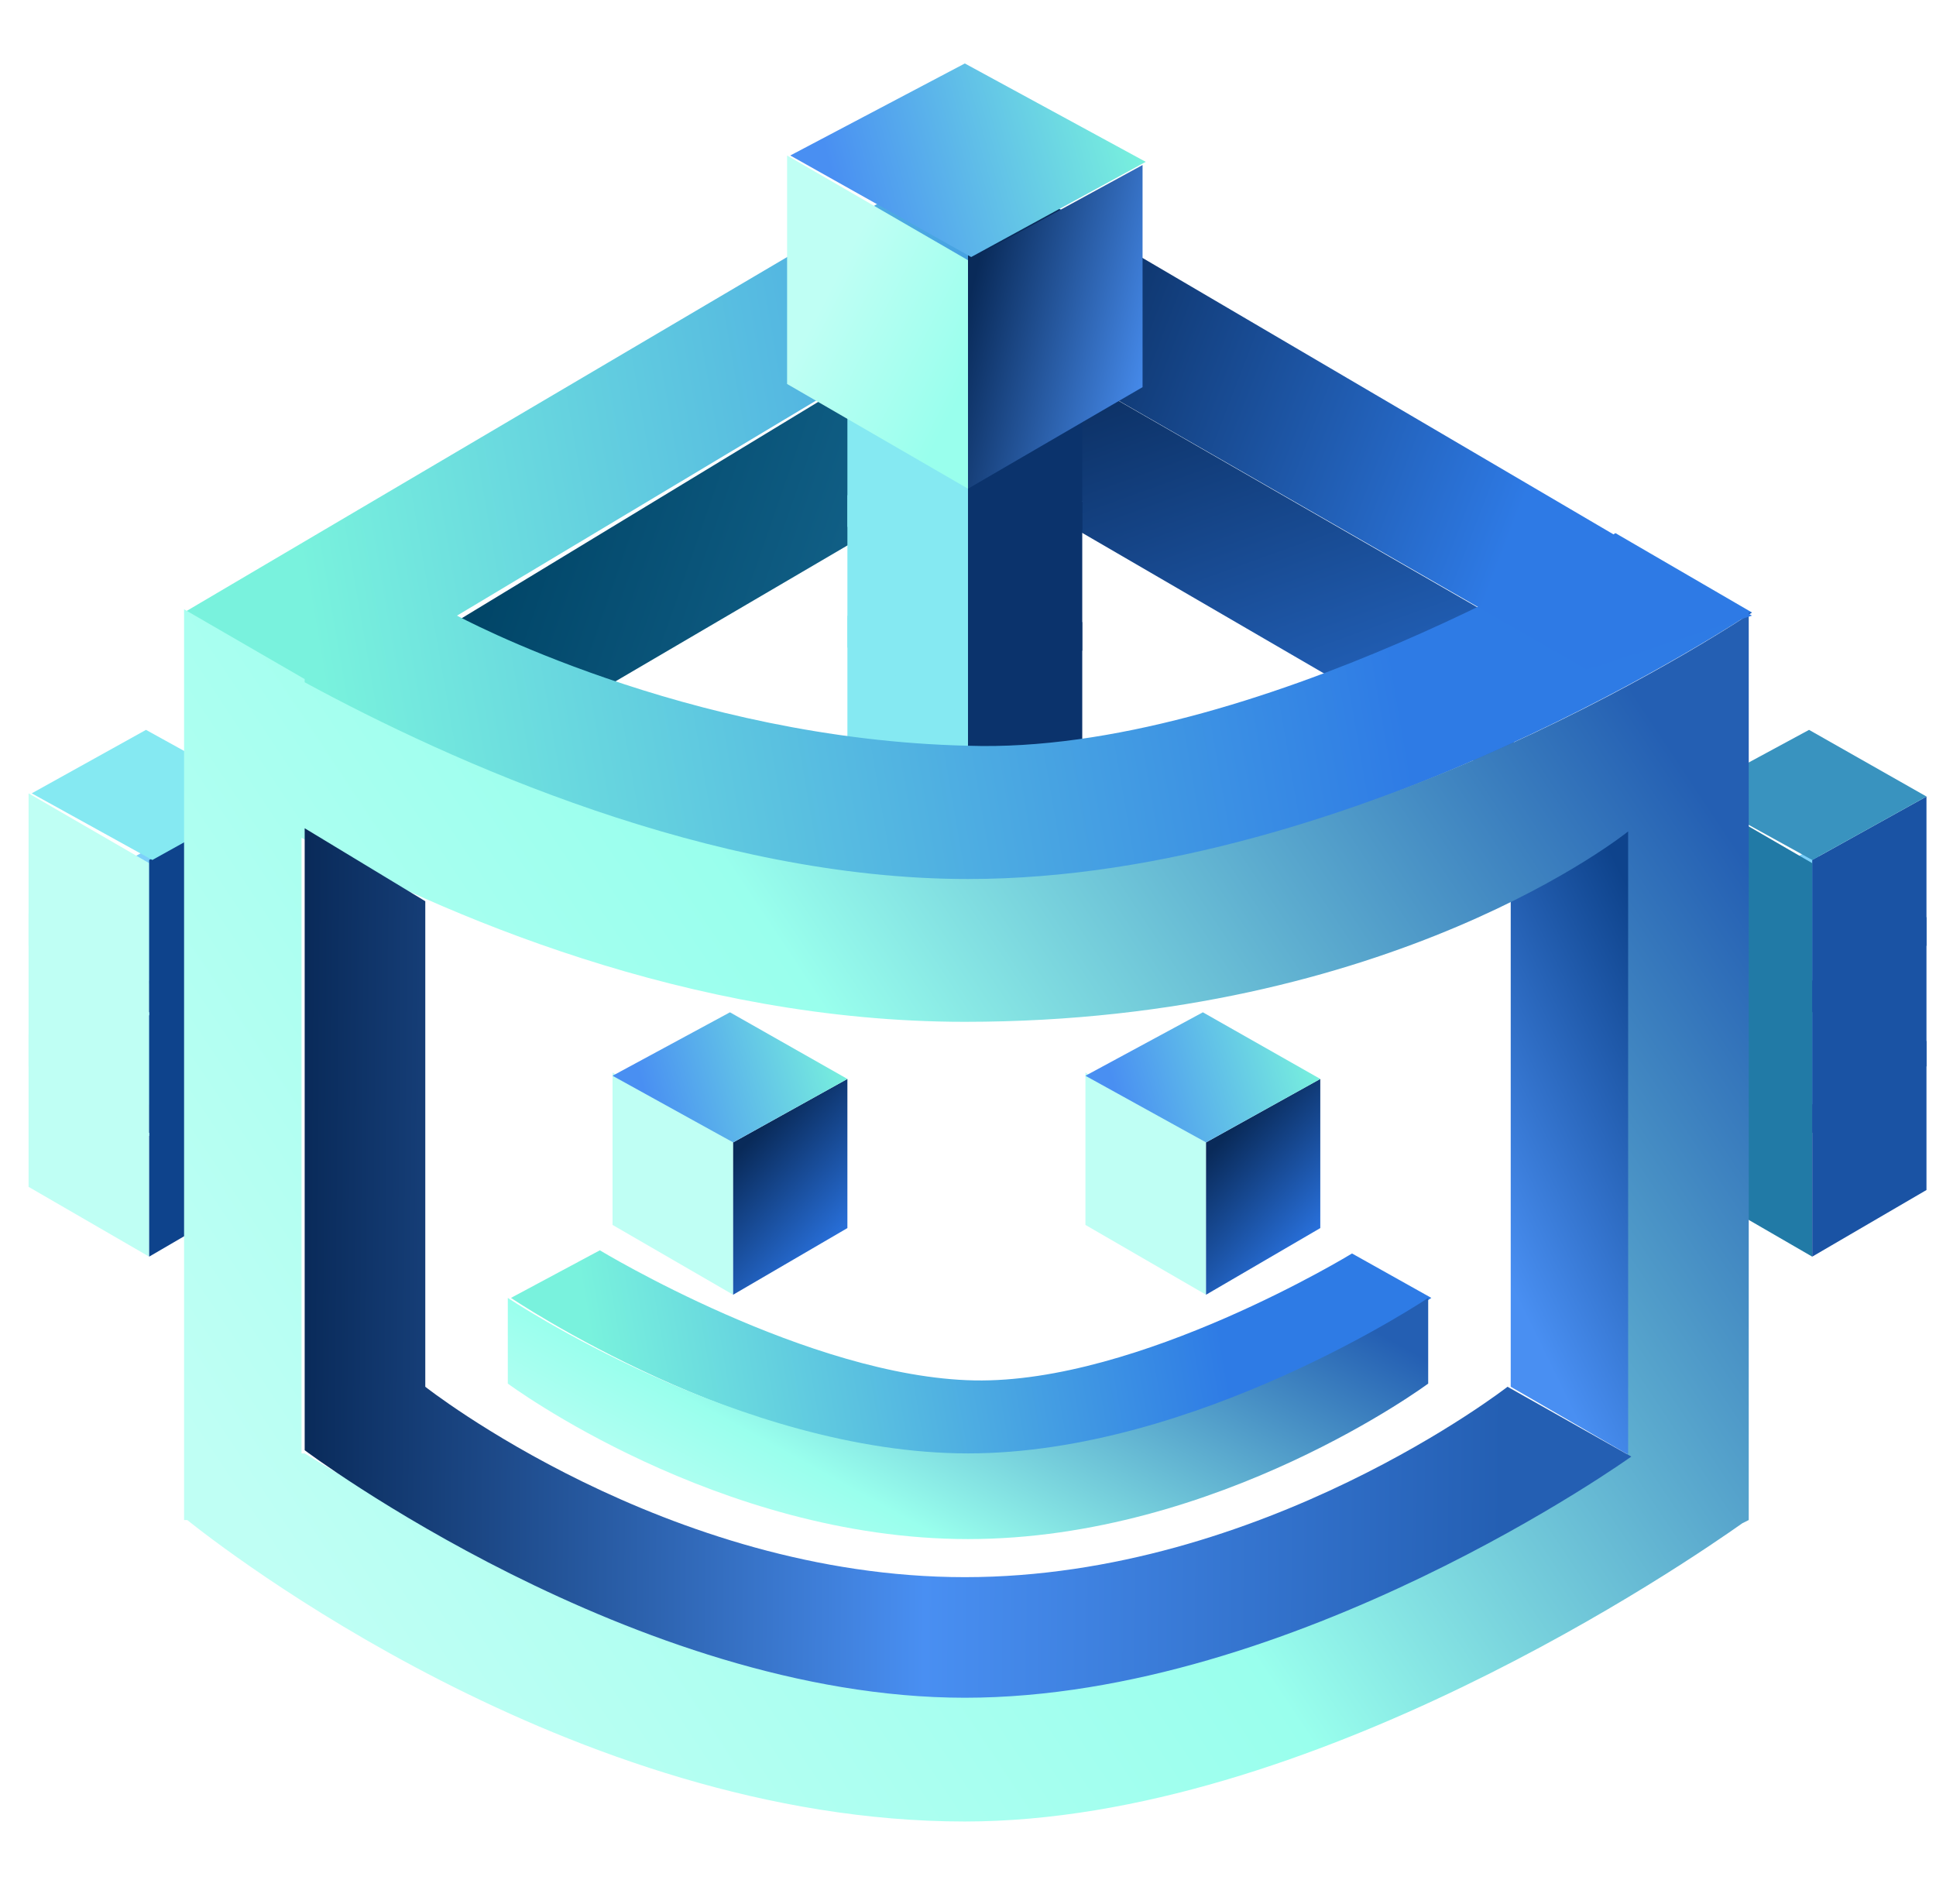 <?xml version="1.0" encoding="utf-8"?>
<!-- Generator: Adobe Illustrator 25.3.1, SVG Export Plug-In . SVG Version: 6.00 Build 0)  -->
<svg version="1.1" id="Layer_1" xmlns="http://www.w3.org/2000/svg" xmlns:xlink="http://www.w3.org/1999/xlink" x="0px" y="0px"
	 viewBox="0 0 61 60" style="enable-background:new 0 0 61 60;" xml:space="preserve">
<style type="text/css">
	.st0{fill-rule:evenodd;clip-rule:evenodd;fill:url(#SVGID_1_);}
	.st1{fill-rule:evenodd;clip-rule:evenodd;fill:url(#SVGID_2_);}
	.st2{fill:url(#SVGID_3_);}
	.st3{fill:#BFFFF4;}
	.st4{fill-rule:evenodd;clip-rule:evenodd;fill:url(#SVGID_4_);}
	.st5{fill:url(#SVGID_5_);}
	.st6{fill-rule:evenodd;clip-rule:evenodd;fill:url(#SVGID_6_);}
	.st7{fill:url(#SVGID_7_);}
	.st8{fill-rule:evenodd;clip-rule:evenodd;fill:#0E438C;}
	.st9{fill:#7DD0FA;}
	.st10{fill:#85E9F2;}
	.st11{fill:#217AA6;}
	.st12{fill-rule:evenodd;clip-rule:evenodd;fill:#1A53A4;}
	.st13{fill:#3993BF;}
	.st14{fill-rule:evenodd;clip-rule:evenodd;fill:#0B336C;}
	.st15{fill:url(#SVGID_8_);}
	.st16{fill:url(#SVGID_9_);}
	.st17{fill-rule:evenodd;clip-rule:evenodd;fill:url(#SVGID_10_);}
	.st18{fill-rule:evenodd;clip-rule:evenodd;fill:url(#SVGID_11_);}
	.st19{fill:url(#SVGID_12_);}
	.st20{fill:url(#SVGID_13_);}
	.st21{fill:url(#SVGID_14_);}
	.st22{fill:url(#SVGID_15_);}
	.st23{fill-rule:evenodd;clip-rule:evenodd;fill:url(#SVGID_16_);}
	.st24{fill:url(#SVGID_17_);}
</style>
<linearGradient id="SVGID_1_" gradientUnits="userSpaceOnUse" x1="16.441" y1="48.401" x2="37.285" y2="41.139" gradientTransform="matrix(1 0 0 -1 0 62)">
	<stop  offset="0" style="stop-color:#004466"/>
	<stop  offset="1" style="stop-color:#217AA6"/>
</linearGradient>
<path class="st0" d="M30.5,9.8l4.2-2.5l0,5.2L13.2,25.1v-4.8L30.5,9.8z"/>
<linearGradient id="SVGID_2_" gradientUnits="userSpaceOnUse" x1="23.898" y1="29.694" x2="23.898" y2="8.966" gradientTransform="matrix(1 0 0 -1 0 62)">
	<stop  offset="0" style="stop-color:#000000;stop-opacity:0"/>
	<stop  offset="1" style="stop-color:#000000;stop-opacity:0.56"/>
</linearGradient>
<path class="st1" d="M30.5,9.8l4.2-2.5l0,5.2L13.2,25.1v-4.8L30.5,9.8z"/>
<linearGradient id="SVGID_3_" gradientUnits="userSpaceOnUse" x1="36.432" y1="52.111" x2="43.212" y2="33.324" gradientTransform="matrix(1 0 0 -1 0 62)">
	<stop  offset="0" style="stop-color:#092A59"/>
	<stop  offset="1" style="stop-color:#2E7AE5"/>
</linearGradient>
<path class="st2" d="M30.5,9.9l17.2,9.9v4.9l-17.2-10V9.9z"/>
<path class="st3" d="M19.3,33.8l3.8,2.2l0,4.8l-3.8-2.2L19.3,33.8z"/>
<linearGradient id="SVGID_4_" gradientUnits="userSpaceOnUse" x1="23.492" y1="25.934" x2="26.499" y2="23.119" gradientTransform="matrix(1 0 0 -1 0 62)">
	<stop  offset="0" style="stop-color:#092A59"/>
	<stop  offset="1" style="stop-color:#286FD9"/>
</linearGradient>
<path class="st4" d="M23.1,36l3.6-2l0,4.7l-3.6,2.1V36z"/>
<linearGradient id="SVGID_5_" gradientUnits="userSpaceOnUse" x1="20.381" y1="27.279" x2="26.572" y2="29.034" gradientTransform="matrix(1 0 0 -1 0 62)">
	<stop  offset="0" style="stop-color:#498FF2"/>
	<stop  offset="1" style="stop-color:#79F2DD"/>
</linearGradient>
<path class="st5" d="M23,31.9l-3.7,2l3.8,2.1l3.6-2L23,31.9z"/>
<path class="st3" d="M34.2,33.8L38,36l0,4.8l-3.8-2.2L34.2,33.8z"/>
<linearGradient id="SVGID_6_" gradientUnits="userSpaceOnUse" x1="38.347" y1="25.934" x2="41.354" y2="23.119" gradientTransform="matrix(1 0 0 -1 0 62)">
	<stop  offset="0" style="stop-color:#092A59"/>
	<stop  offset="1" style="stop-color:#286FD9"/>
</linearGradient>
<path class="st6" d="M38,36l3.6-2l0,4.7L38,40.8L38,36z"/>
<linearGradient id="SVGID_7_" gradientUnits="userSpaceOnUse" x1="35.236" y1="27.279" x2="41.427" y2="29.034" gradientTransform="matrix(1 0 0 -1 0 62)">
	<stop  offset="0" style="stop-color:#498FF2"/>
	<stop  offset="1" style="stop-color:#79F2DD"/>
</linearGradient>
<path class="st7" d="M37.9,31.9l-3.7,2L38,36l3.6-2L37.9,31.9z"/>
<path class="st3" d="M0.9,32.6l3.8,2.2l0,4.8l-3.8-2.2L0.9,32.6z"/>
<path class="st8" d="M4.7,34.8l3.6-2l0,4.7l-3.6,2.1L4.7,34.8z"/>
<path class="st9" d="M4.6,30.7l-3.7,2l3.8,2.1l3.6-2L4.6,30.7z"/>
<path class="st3" d="M0.9,28.8l3.8,2.2l0,4.8l-3.8-2.2L0.9,28.8z"/>
<path class="st8" d="M4.7,30.9l3.6-2l0,4.7l-3.6,2.1L4.7,30.9z"/>
<path class="st9" d="M4.6,26.8l-3.7,2l3.8,2.1l3.6-2L4.6,26.8z"/>
<path class="st3" d="M0.9,25l3.8,2.2l0,4.8l-3.8-2.2L0.9,25z"/>
<path class="st8" d="M4.7,27.1l3.6-2l0,4.7l-3.6,2.1L4.7,27.1z"/>
<path class="st10" d="M4.6,23L1,25l3.8,2.1l3.6-2L4.6,23z"/>
<path class="st11" d="M53.3,32.6l3.8,2.2l0,4.8l-3.8-2.2L53.3,32.6z"/>
<path class="st12" d="M57.1,34.8l3.6-2l0,4.7l-3.6,2.1L57.1,34.8z"/>
<path class="st9" d="M57,30.7l-3.7,2l3.8,2.1l3.6-2L57,30.7z"/>
<path class="st11" d="M53.3,28.8l3.8,2.2l0,4.8l-3.8-2.2L53.3,28.8z"/>
<path class="st12" d="M57.1,30.9l3.6-2l0,4.7l-3.6,2.1L57.1,30.9z"/>
<path class="st9" d="M57,26.8l-3.7,2l3.8,2.1l3.6-2L57,26.8z"/>
<path class="st11" d="M53.3,25l3.8,2.2l0,4.8l-3.8-2.2L53.3,25z"/>
<path class="st12" d="M57.1,27.1l3.6-2l0,4.7l-3.6,2.1V27.1z"/>
<path class="st13" d="M57,23l-3.7,2l3.8,2.1l3.6-2L57,23z"/>
<path class="st10" d="M26.7,19.4l3.8,2.2l0,4.8l-3.8-2.2L26.7,19.4z"/>
<path class="st14" d="M30.5,21.6l3.6-2l0,4.7l-3.6,2.1L30.5,21.6z"/>
<path class="st9" d="M30.4,17.5l-3.7,2l3.8,2.1l3.6-2L30.4,17.5z"/>
<path class="st10" d="M26.7,15.6l3.8,2.2l0,4.8l-3.8-2.2L26.7,15.6z"/>
<path class="st14" d="M30.5,17.8l3.6-2l0,4.7l-3.6,2.1L30.5,17.8z"/>
<path class="st9" d="M30.4,13.7l-3.7,2l3.8,2.1l3.6-2L30.4,13.7z"/>
<path class="st10" d="M26.7,11.8l3.8,2.2l0,4.8l-3.8-2.2L26.7,11.8z"/>
<path class="st14" d="M30.5,14l3.6-2l0,4.7l-3.6,2.1L30.5,14z"/>
<path class="st9" d="M30.4,9.9l-3.7,2l3.8,2.1l3.6-2L30.4,9.9z"/>
<linearGradient id="SVGID_8_" gradientUnits="userSpaceOnUse" x1="42.822" y1="47.569" x2="9.91" y2="41.902" gradientTransform="matrix(1 0 0 -1 0 62)">
	<stop  offset="0" style="stop-color:#2E7BE5"/>
	<stop  offset="1" style="stop-color:#79F2DD"/>
</linearGradient>
<path class="st15" d="M34.6,7.3l-4.2-2.5L5.8,19.3c0,0,12.7,8.5,24.7,8.5s24.7-8.5,24.7-8.5l-4.3-2.5c0,0-11.4,7-20.4,6.7
	c-8.9-0.2-16.1-4.1-16.1-4.1L34.6,7.3z"/>
<linearGradient id="SVGID_9_" gradientUnits="userSpaceOnUse" x1="54.474" y1="27.586" x2="46.516" y2="23.687" gradientTransform="matrix(1 0 0 -1 0 62)">
	<stop  offset="0" style="stop-color:#0E438C"/>
	<stop  offset="1" style="stop-color:#498FF2"/>
</linearGradient>
<path class="st16" d="M51.4,26.1l-3.8,2.3v15.3l3.8,2.2V26.1z"/>
<linearGradient id="SVGID_10_" gradientUnits="userSpaceOnUse" x1="8.159" y1="13.527" x2="50.506" y2="41.672" gradientTransform="matrix(1 0 0 -1 0 62)">
	<stop  offset="0" style="stop-color:#BFFFF4"/>
	<stop  offset="0.473" style="stop-color:#99FFED"/>
	<stop  offset="1" style="stop-color:#245FB3"/>
</linearGradient>
<path class="st17" d="M55.2,19.3c0,0-12.4,8.4-24.7,8.4c-8.1,0-16.3-3.7-20.9-6.2v-0.1l-3.8-2.2c0,0,0,0,0,0l0,0V24v23.9l0.1,0
	c1,0.8,12.1,9.5,24.5,9.5c10.9,0,22.8-8.2,24.5-9.4l0.2-0.1V19.3z M9.6,45.8c4.7,2.9,13,7.3,20.8,7.5c8.1,0,16.3-4.5,20.9-7.5V26.2
	c0,0-7.4,6-20.9,6c-8.7,0-16.5-3.4-20.9-5.8V45.8z"/>
<linearGradient id="SVGID_11_" gradientUnits="userSpaceOnUse" x1="9.514" y1="22.345" x2="47.404" y2="22.029" gradientTransform="matrix(1 0 0 -1 0 62)">
	<stop  offset="0" style="stop-color:#092A59"/>
	<stop  offset="0.52" style="stop-color:#498FF2"/>
	<stop  offset="1" style="stop-color:#245FB3"/>
</linearGradient>
<path class="st18" d="M9.6,26.1l3.8,2.3l0,15.3c0,0,7.6,6,17,6s17.1-6,17.1-6l3.9,2.2c0,0-10.6,7.6-21,7.6S9.6,45.7,9.6,45.7V26.1z"
	/>
<linearGradient id="SVGID_12_" gradientUnits="userSpaceOnUse" x1="47.948" y1="46.053" x2="32.269" y2="52.081" gradientTransform="matrix(1 0 0 -1 0 62)">
	<stop  offset="0" style="stop-color:#2E7AE5"/>
	<stop  offset="1" style="stop-color:#092A59"/>
</linearGradient>
<path class="st19" d="M30.5,4.9l24.7,14.5L50,21.1L30.5,9.9V4.9z"/>
<linearGradient id="SVGID_13_" gradientUnits="userSpaceOnUse" x1="38.176" y1="21.612" x2="18.864" y2="18.287" gradientTransform="matrix(1 0 0 -1 0 62)">
	<stop  offset="0" style="stop-color:#2E7BE5"/>
	<stop  offset="1" style="stop-color:#79F2DD"/>
</linearGradient>
<path class="st20" d="M16.1,40.9c0,0,7.4,5,14.5,5s14.5-5,14.5-5l-2.5-1.4c0,0-6.7,4.1-11.9,4s-11.8-4.1-11.8-4.1L16.1,40.9z"/>
<linearGradient id="SVGID_14_" gradientUnits="userSpaceOnUse" x1="25.587" y1="10.723" x2="33.649" y2="25.384" gradientTransform="matrix(1 0 0 -1 0 62)">
	<stop  offset="0" style="stop-color:#BFFFF4"/>
	<stop  offset="0.264" style="stop-color:#99FFED"/>
	<stop  offset="1" style="stop-color:#245FB3"/>
</linearGradient>
<path class="st21" d="M45,40.9c0,0-7.3,4.9-14.5,4.9c-7.2,0-14.5-4.9-14.5-4.9v2.7c0,0,6.6,4.9,14.5,4.9S45,43.6,45,43.6V40.9z"/>
<linearGradient id="SVGID_15_" gradientUnits="userSpaceOnUse" x1="26.035" y1="52.7" x2="30.668" y2="50.321" gradientTransform="matrix(1 0 0 -1 0 62)">
	<stop  offset="0" style="stop-color:#BFFFF4"/>
	<stop  offset="1" style="stop-color:#99FFED"/>
</linearGradient>
<path class="st22" d="M24.8,4.9l5.7,3.3l0,7.2l-5.7-3.3L24.8,4.9z"/>
<linearGradient id="SVGID_16_" gradientUnits="userSpaceOnUse" x1="30.498" y1="52.386" x2="36.631" y2="50.909" gradientTransform="matrix(1 0 0 -1 0 62)">
	<stop  offset="0" style="stop-color:#092A59"/>
	<stop  offset="1" style="stop-color:#498FF2"/>
</linearGradient>
<path class="st23" d="M30.5,8.2l5.5-3l0,7l-5.5,3.2V8.2z"/>
<linearGradient id="SVGID_17_" gradientUnits="userSpaceOnUse" x1="26.425" y1="55.766" x2="35.744" y2="58.407" gradientTransform="matrix(1 0 0 -1 0 62)">
	<stop  offset="0" style="stop-color:#498FF2"/>
	<stop  offset="1" style="stop-color:#79F2DD"/>
</linearGradient>
<path class="st24" d="M30.4,2l-5.5,2.9l5.7,3.2l5.5-3L30.4,2z"/>
</svg>
